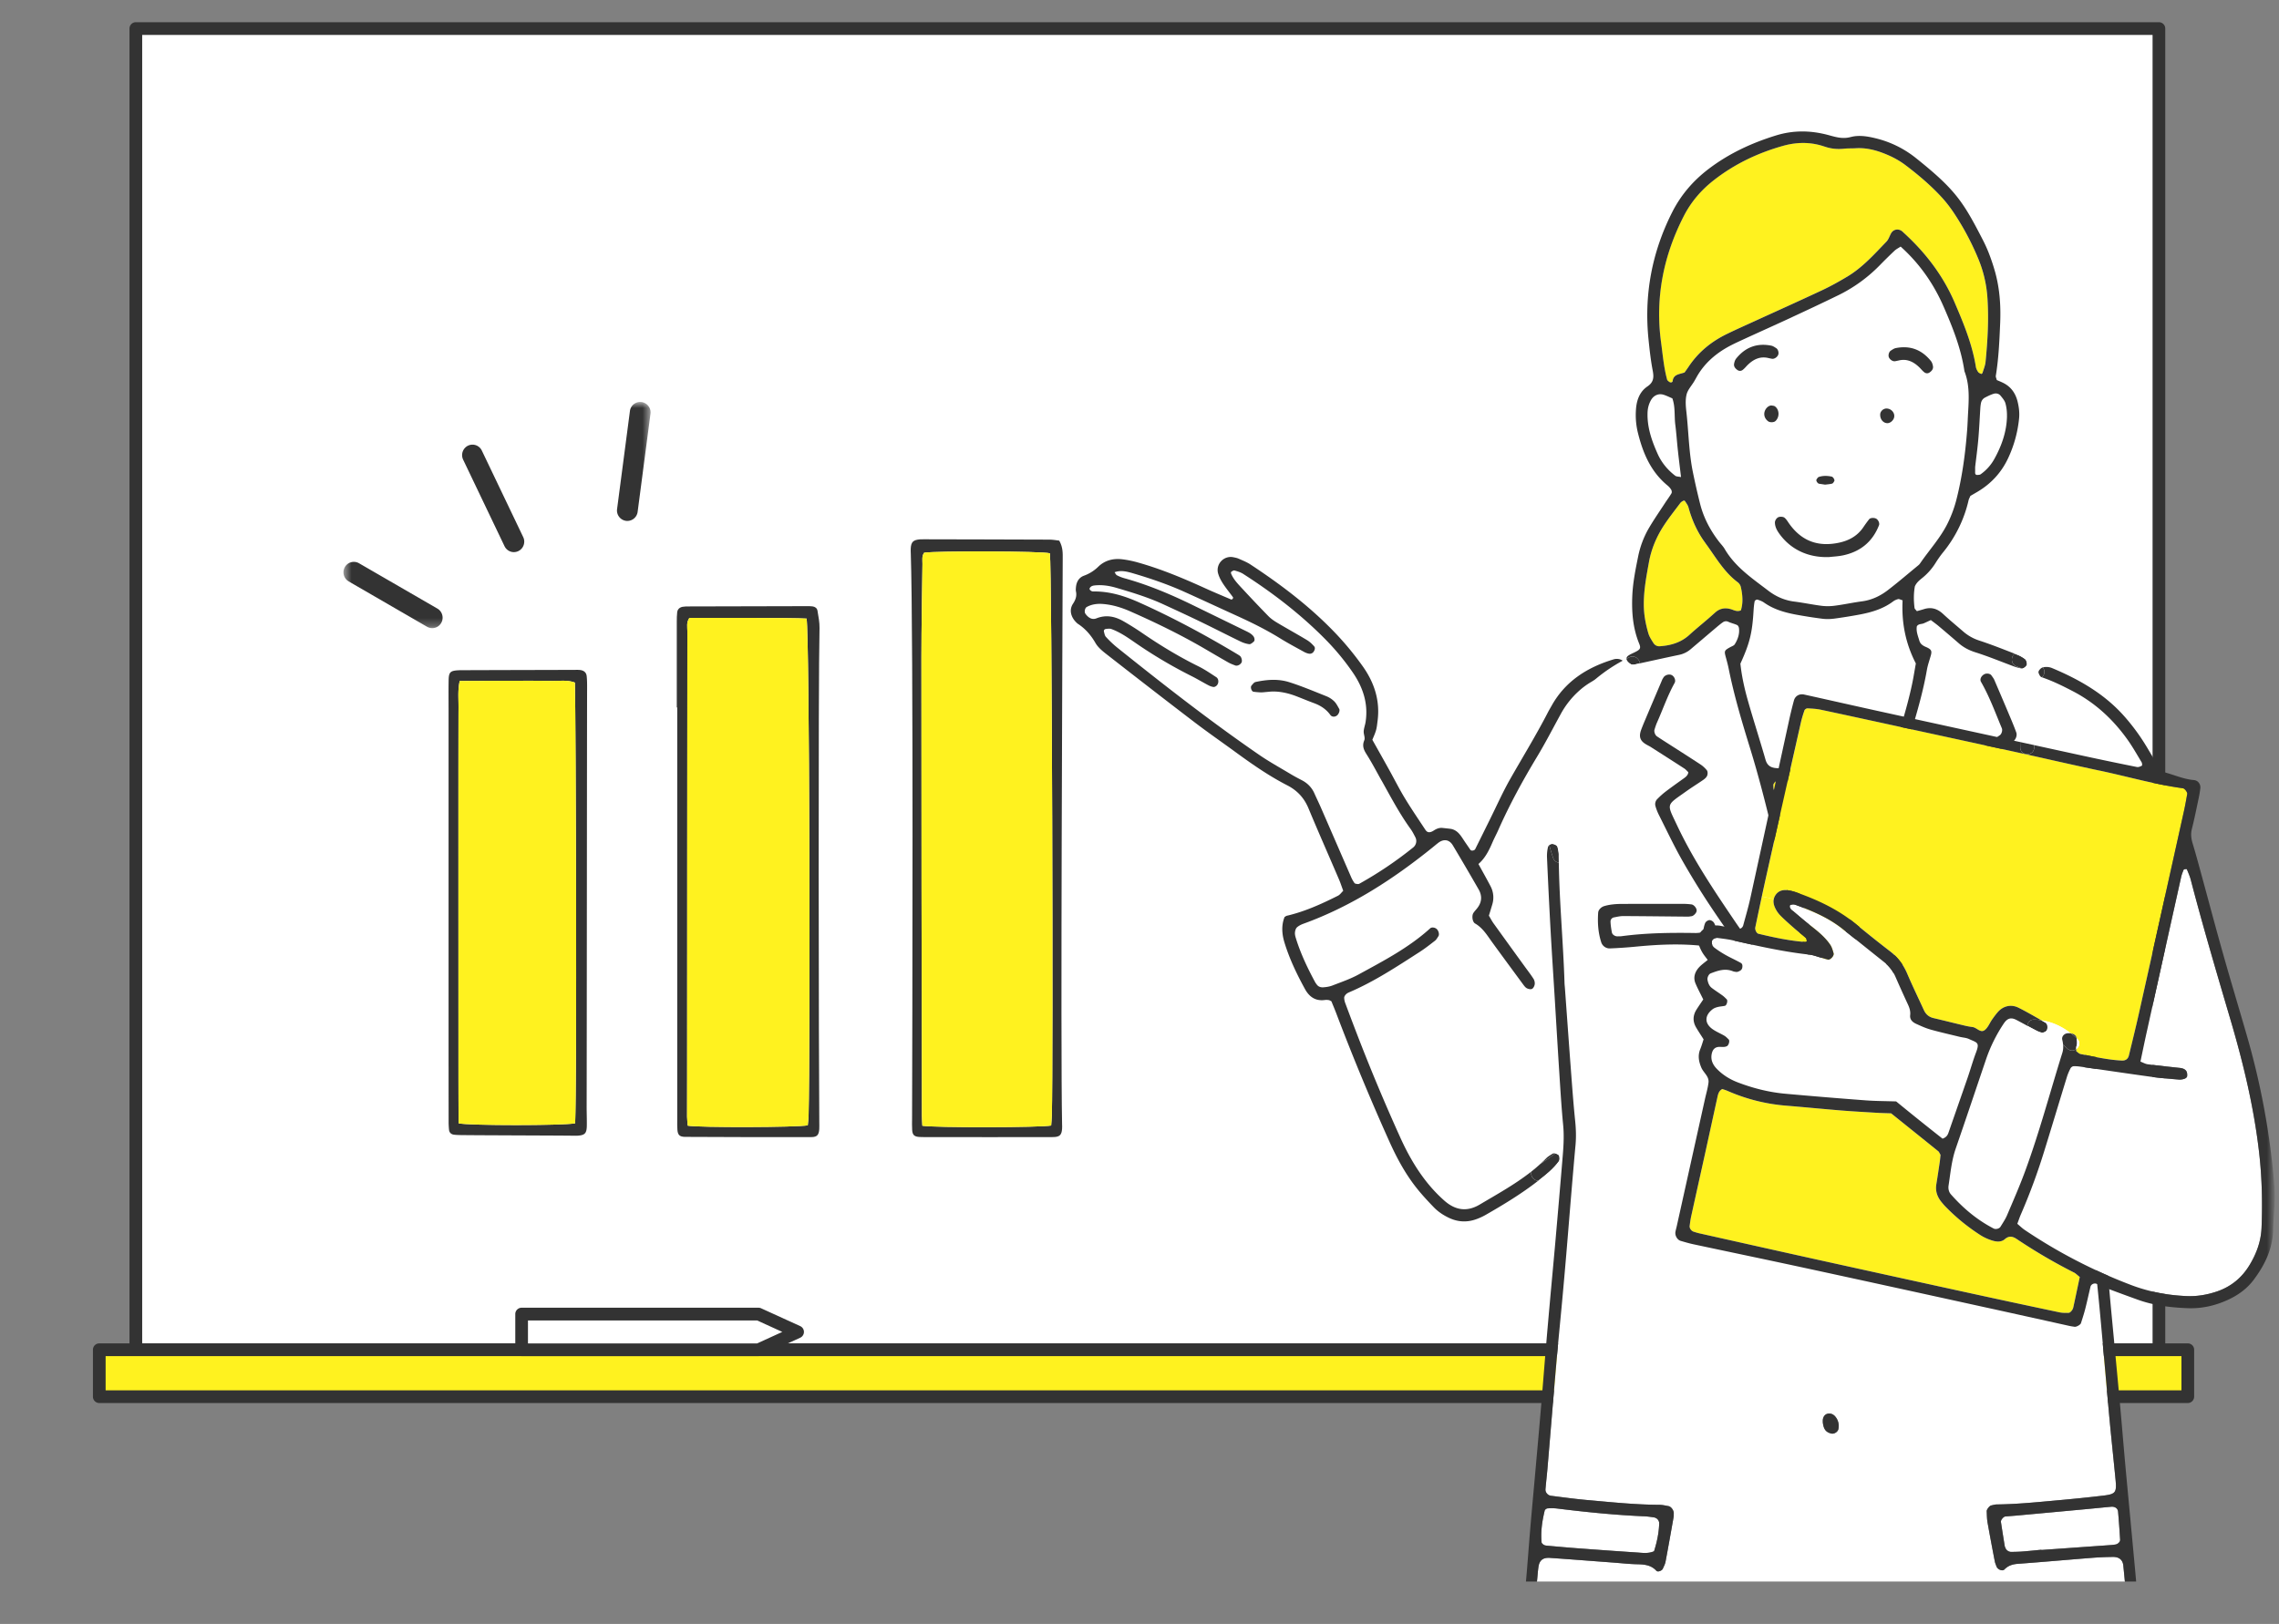 <svg xmlns="http://www.w3.org/2000/svg" width="282" height="201" fill="none"><rect width="100%" height="100%" fill="#808080" stroke="none"/><g clip-path="url(#a)"><mask id="b" width="281" height="201" x="1" y="0" maskUnits="userSpaceOnUse" style="mask-type:luminance"><path fill="#fff" d="M1.168.75h280v200h-280z"/></mask><g mask="url(#b)"><path fill="#fff" d="M267.141 3.537H16.809v163.529H267.14z"/><path fill="#333" d="M16.023 167.066V3.536c0-.434.351-.786.785-.786h250.333c.435 0 .785.352.785.787v163.529c0 .435-.35.786-.785.786H16.809a.796.796 0 0 1-.727-.485.8.8 0 0 1-.059-.301M266.356 4.324H17.594v161.955h248.762z"/><path fill="#FFF21F" d="M270.715 167.066H12.285v5.809h258.43z"/><path fill="#333" d="M11.5 172.872v-5.809c0-.435.35-.787.785-.787h258.43c.434 0 .785.352.785.787v5.809a.8.8 0 0 1-.229.556.8.8 0 0 1-.556.231H12.285a.78.78 0 0 1-.556-.231.79.79 0 0 1-.229-.556m258.43-5.02H13.07v4.236h256.86z"/><path fill="#fff" d="M64.545 167.066h29.31l4.842-2.209-4.842-2.208h-29.31z"/><path fill="#333" d="M63.76 167.066v-4.417c0-.435.35-.787.785-.787h29.31q.17 0 .325.071l4.841 2.208a.789.789 0 0 1 0 1.432l-4.841 2.209a.8.8 0 0 1-.325.07h-29.31a.78.78 0 0 1-.556-.23.8.8 0 0 1-.229-.556m33.042-2.209-3.117-1.421H65.33v2.843h28.355z"/><mask id="c" width="39" height="29" x="42" y="49" maskUnits="userSpaceOnUse" style="mask-type:luminance"><path fill="#fff" d="M80.5 49.75h-38v28h38z"/></mask><g mask="url(#c)"><path fill="#333" d="M53.483 77.75a1.26 1.26 0 0 1-.636-.171l-9.7-5.615a1.305 1.305 0 0 1-.15-2.15 1.28 1.28 0 0 1 1.423-.101l9.702 5.614c.614.356.828 1.149.476 1.77-.237.418-.67.653-1.115.653m10.103-9.411c-.476 0-.935-.27-1.156-.734l-5.12-10.708a1.303 1.303 0 0 1 .597-1.733 1.28 1.28 0 0 1 1.714.604l5.12 10.709a1.303 1.303 0 0 1-.597 1.732 1.3 1.3 0 0 1-.558.13m14.044-3.86q-.084 0-.17-.012a1.295 1.295 0 0 1-1.104-1.456l1.59-12.134a1.285 1.285 0 0 1 1.44-1.115 1.294 1.294 0 0 1 1.103 1.456L78.9 63.352a1.29 1.29 0 0 1-1.27 1.127"/></g><path fill="#333" d="M56.817 82.959c.146-.008.292-.004.437-.004 1.803-.014 12.178-.032 13.979-.043.195-.003.391-.003.583.022.441.063.73.308.779.743.053.481.053.966.053 1.451-.017 3.685-.042 48.017-.057 51.702-.003.824.032 1.649.022 2.474-.011.981-.239 1.211-1.181 1.267-.192.011-.388 0-.583 0-1.754-.025-12.081-.049-13.833-.078-.291-.007-.587-.01-.875-.053-.32-.049-.537-.258-.576-.573a10 10 0 0 1-.053-1.161q-.005-3.35-.004-6.694h-.003v-44.28c0-1.165-.015-2.33.007-3.494.017-1.069.199-1.229 1.305-1.279m-.087 52.639c0 1.154.01 2.311.018 3.437 1.12.29 12.86.294 14.416.004.234-4.666.096-49.898-.029-54.551-.974-.372-1.952-.174-2.898-.213-.914-.039-10.401.004-11.358.01-.27 1.24-.117 2.397-.146 3.544-.024 1.21-.003 43.068-.007 44.279q-.001 1.744.004 3.49"/><path fill="#FFF21F" d="M56.737 87.83c-.025 1.21-.004 43.067-.008 44.278q-.001 1.744.004 3.49c0 1.154.01 2.311.018 3.437 1.12.29 12.86.294 14.416.004.234-4.666.096-49.898-.029-54.551-.974-.372-1.952-.174-2.898-.213-.914-.039-10.401.004-11.358.01-.27 1.24-.117 2.398-.145 3.545"/><path fill="#333" d="M83.794 75.787c.039-.379.298-.605.661-.68.238-.046.484-.042.73-.046 1.848-.014 12.775-.025 14.625-.035.242 0 .487-.004.729.028.316.04.565.22.615.535.11.708.27 1.43.253 2.141-.171 6.835-.096 54.312-.029 61.147 0 .291.014.581-.003.871-.047.726-.274.991-.971.995-2.191.011-13.456 0-15.65-.028-.669-.011-.886-.248-.932-.875-.032-.386-.021-.775-.021-1.161V87.564h-.057c0-3.54-.004-7.076 0-10.616 0-.386.007-.775.05-1.161m1.305 63.542c1.262.244 13.63.219 14.853-.043.032-.35.089-.725.1-1.104.224-9.062.117-59.507-.246-61.616-1.806-.131-12.708-.075-14.501-.089-.395.574-.249 1.122-.253 1.64-.02 4.792-.02 50.231-.028 55.028-.004 1.695-.014 3.391-.007 5.086.004.376.057.751.082 1.098"/><path fill="#FFF21F" d="M85.023 133.145c-.003 1.695-.014 3.391-.007 5.086.004.376.057.751.082 1.098 1.262.244 13.63.219 14.853-.043.032-.35.09-.725.1-1.104.224-9.062.117-59.507-.246-61.616-1.806-.13-12.708-.075-14.5-.089-.396.574-.25 1.122-.253 1.64-.022 4.792-.022 50.231-.029 55.028"/><path fill="#333" d="M113.855 66.757c.146-.01.295-.007.441-.007 1.853.014 13.788.018 15.641.042.381.007.761.082 1.134.124.477.85.427 1.583.427 2.308-.032 9.756-.277 60.149-.078 69.907.007.194.014.389 0 .584-.053.768-.295 1.015-1.102 1.026-1.658.018-13.397.004-15.055.004-.49 0-.978.014-1.465-.015-.661-.031-.889-.244-.928-.87-.032-.485-.014-.97-.011-1.455.029-9.756.174-60.154-.16-69.906-.007-.195-.018-.39-.007-.584.039-.836.299-1.09 1.163-1.158m.274 72.582c1.437.248 14.762.23 15.94-.028.028-.4.074-.825.085-1.253.188-6.665.011-67.933-.242-69.575-.957-.273-13.998-.312-15.559-.07-.313.424-.203.926-.21 1.401-.053 3.83-.124 7.663-.128 11.497-.011 5.384.032 51.413.06 56.798 0 .386.032.772.054 1.232z"/><path fill="#FFF21F" d="M114.015 81.309c-.01 5.384.032 51.413.061 56.799 0 .385.032.771.053 1.231 1.437.248 14.763.23 15.94-.028.028-.4.075-.825.085-1.253.189-6.665.011-67.933-.242-69.575-.956-.273-13.998-.312-15.559-.071-.313.425-.203.927-.21 1.402-.053 3.83-.124 7.663-.128 11.497z"/><path fill="#fff" d="M163.508 78.632c-2.938-2.89-6.203-5.379-9.677-7.603-.318-.205-.707-.318-1.078-.423-.112-.032-.28.093-.405.173-.036.026-.03.157-.006.222.305.736.86 1.294 1.391 1.865a170 170 0 0 0 3.227 3.399c.325.33.724.6 1.124.835 1.213.721 2.448 1.401 3.658 2.129.203.121.393.278.567.445l1.199-1.044z"/><path fill="#fff" d="M168.245 109.361a47.5 47.5 0 0 0 6.612-4.462c.387-.31.499-.839.281-1.262-.181-.346-.355-.7-.582-1.014-1.374-1.905-2.467-3.978-3.605-6.023-.607-1.09-1.187-2.197-1.854-3.252-.359-.569-.559-1.052-.275-1.728.129-.306-.098-.741-.074-1.115.024-.38.173-.755.233-1.139.354-2.286-.325-4.315-1.612-6.174a30.3 30.3 0 0 0-3.279-3.977q-.288-.294-.581-.583l-1.198 1.044q.156.15.3.314c.163.185.092.431-.04.64a.57.57 0 0 1-.597.276 2 2 0 0 1-.647-.242c-.96-.53-1.933-1.044-2.862-1.62-1.734-1.078-3.558-1.982-5.414-2.825-2.14-.972-4.271-1.968-6.413-2.934-2.075-.938-4.225-1.677-6.41-2.32-.76-.222-1.507-.423-2.307-.139.106.146.166.31.285.372.274.145.567.266.868.352 2.964.815 5.774 2.002 8.526 3.345q3.272 1.599 6.549 3.195c.355.175.702.342.954.662.127.163.207.502.055.646-.161.147-.389.352-.568.332a3.5 3.5 0 0 1-1.108-.342c-1.621-.788-3.225-1.612-4.846-2.398a299 299 0 0 0-4.684-2.194c-1.858-.857-3.808-1.45-5.764-2.028-.908-.27-1.838-.417-2.792-.302-.233.032-.449.114-.561.356-.067.145.192.39.445.384 2.008-.028 3.864.546 5.672 1.355 4.158 1.863 8.157 4.014 12.059 6.347q.202.118.395.25c.212.14.341.617.224.842-.144.276-.525.463-.781.363-.289-.113-.588-.218-.854-.371-1.022-.58-2.034-1.18-3.049-1.771-2.918-1.694-5.946-3.165-9.033-4.529-1.084-.48-2.198-.83-3.385-.932-.719-.063-1.409.014-2.052.368-.221.12-.327.604-.168.827.374.529.847.785 1.366.58 1.211-.48 2.313-.24 3.378.376.741.435 1.481.885 2.19 1.37 2.265 1.554 4.602 2.98 7.067 4.196.768.381 1.481.872 2.201 1.341.318.207.332.748.048 1.032-.098.1-.273.193-.399.177a2 2 0 0 1-.653-.225c-.694-.363-1.365-.773-2.065-1.123a58 58 0 0 1-7.067-4.198c-.9-.622-1.807-1.246-2.85-1.626-.2-.073-.455-.034-.681-.006-.187.026-.281.173-.235.344.06.219.095.477.239.63.425.455.868.9 1.355 1.29 5.744 4.6 11.542 9.136 17.611 13.314 1.22.841 2.531 1.565 3.806 2.328.469.284.952.545 1.439.795.728.37 1.261.913 1.591 1.654.255.57.531 1.131.78 1.704 1.247 2.856 2.485 5.718 3.732 8.579.122.282.266.562.447.811.068.093.272.105.419.125.068.012.154-.026.224-.064zm-13.136-23.738c-.24-.028-.428-.562-.252-.767.15-.167.307-.397.499-.44 1.385-.303 2.804-.413 4.161.019 1.553.49 3.064 1.13 4.579 1.733.353.141.706.356.974.62.269.26.447.616.634.952.116.211-.046.642-.275.825-.248.197-.625.207-.822-.071-.521-.722-1.22-1.165-2.044-1.467-.727-.269-1.445-.573-2.172-.851-1.179-.455-2.397-.674-3.464-.54-.435.033-.667.07-.9.065a9 9 0 0 1-.92-.076z"/><path fill="#fff" d="M160.497 114.766c-.153.137-.235.398-.259.614-.028.225.022.466.092.688.595 1.946 1.467 3.775 2.435 5.56.038.068.099.123.141.191.186.292.493.403.805.385.387-.025.792-.085 1.149-.222 1.094-.426 2.224-.807 3.247-1.368 3.088-1.687 6.225-3.319 8.858-5.711.201-.181.634-.111.846.12.215.23.309.654.174.852-.128.193-.24.416-.418.555-.618.481-1.235.966-1.892 1.389-2.832 1.823-5.644 3.686-8.765 5.014-.147.057-.28.146-.387.262-.098.107-.2.264-.198.397 0 .227.058.464.138.68a345 345 0 0 0 1.66 4.375 239 239 0 0 0 5.165 12.291c.94 2.071 2.06 4.035 3.513 5.79a17.6 17.6 0 0 0 1.96 2.016c1.313 1.143 2.752 1.387 4.327.451 2.185-1.296 4.414-2.525 6.4-4.093a.8.8 0 0 1 .377-.477q.371-.225.733-.465.388-.345.758-.726c.214-.216.495-.369.755-.536.072-.046.195-.052.327-.028 4.6-3.509 7.917-8.166 9.827-13.73 1.862-5.408 2.212-11.04 2.778-16.679.386-3.858.751-7.715.92-11.587.192-4.337.308-8.877-.7-13.133-.539-2.274-1.659-4.874-4.419-3.807-.594.231-.992-.216-1.032-.711l-.229.077c-1.491.517-2.906 1.16-4.107 2.22a10.8 10.8 0 0 0-2.337 2.909c-.976 1.779-1.902 3.59-2.952 5.327-1.778 2.946-3.419 5.955-4.812 9.1-.22.497-.485.98-.699 1.481-.433 1.006-.908 1.978-1.748 2.703.525.958 1.024 1.839 1.493 2.737.373.722.451 1.487.221 2.272-.129.448-.269.889-.419 1.384.194.322.368.668.595.98 1.275 1.777 2.559 3.548 3.844 5.321.367.507.752.998 1.086 1.525.119.185.173.455.145.672-.032.206-.163.481-.333.564-.162.086-.461.02-.645-.079-.195-.106-.341-.318-.479-.503-1.253-1.7-2.504-3.399-3.746-5.105-.642-.874-1.181-1.831-2.177-2.405-.343-.199-.423-.96-.214-1.29.124-.193.29-.368.434-.547.618-.747.694-1.558.215-2.391a338 338 0 0 0-3.193-5.454c-.435-.726-1.13-.813-1.798-.301-.248.191-.487.396-.731.591-4.844 3.908-10.013 7.265-15.918 9.408-.292.105-.591.246-.819.447z"/><path fill="#333" d="M165.707 87.738c-.187-.335-.365-.691-.634-.952a3 3 0 0 0-.974-.62c-1.515-.602-3.026-1.242-4.579-1.733-1.359-.43-2.776-.322-4.161-.018-.193.042-.351.272-.499.44-.179.204.012.739.252.766.307.04.614.072.92.076.233.006.465-.032.9-.066 1.066-.133 2.285.086 3.463.541.728.278 1.445.582 2.173.85.822.3 1.521.746 2.044 1.468.197.278.574.266.822.071.229-.18.393-.614.275-.825z"/><path fill="#fff" d="M189.491 145.004c.381-.302.752-.61 1.109-.944q-.363.242-.734.465a.8.8 0 0 0-.377.477z"/><path fill="#333" d="M191.355 143.336q-.37.38-.757.726a31 31 0 0 0 1.84-1.29c-.133-.022-.255-.018-.327.028-.261.167-.541.322-.756.536"/><path fill="#333" d="M192.897 143.734c.112-.153.092-.453.038-.656-.038-.145-.273-.266-.493-.306q-.89.673-1.84 1.29c-.359.332-.727.642-1.108.944-.153.537.298 1.179.878 1.119.918-.713 1.839-1.441 2.527-2.391z"/><path fill="#333" d="M170.951 96.6c1.139 2.047 2.231 4.119 3.606 6.023.227.316.401.668.581 1.014a1.02 1.02 0 0 1-.28 1.262 47.5 47.5 0 0 1-6.612 4.462c-.068.038-.155.074-.225.064-.146-.02-.35-.032-.419-.125a4.2 4.2 0 0 1-.447-.811c-1.246-2.861-2.485-5.723-3.731-8.58-.249-.572-.526-1.13-.78-1.703-.329-.742-.864-1.284-1.591-1.654-.487-.25-.969-.51-1.439-.795-1.275-.765-2.586-1.487-3.807-2.328-6.07-4.178-11.869-8.714-17.611-13.314a13 13 0 0 1-1.355-1.29c-.144-.153-.176-.41-.238-.63-.046-.17.048-.318.234-.344.227-.028.481-.067.682.006 1.04.38 1.95 1.004 2.85 1.626a58 58 0 0 0 7.067 4.198c.699.35 1.371.76 2.064 1.123.201.108.429.197.654.225.126.018.3-.078.398-.177.285-.284.271-.825-.048-1.032-.719-.469-1.433-.96-2.2-1.34-2.466-1.218-4.805-2.64-7.067-4.197a35 35 0 0 0-2.191-1.37c-1.062-.616-2.166-.857-3.377-.376-.519.205-.992-.05-1.367-.58-.158-.223-.052-.708.168-.827.642-.354 1.333-.43 2.053-.368 1.186.102 2.301.451 3.385.933 3.086 1.363 6.117 2.834 9.033 4.528 1.014.592 2.026 1.19 3.048 1.77.267.154.566.26.854.372.259.1.64-.089.782-.363.118-.225-.012-.702-.225-.84a7 7 0 0 0-.394-.25c-3.905-2.335-7.901-4.486-12.06-6.349-1.808-.81-3.664-1.385-5.672-1.355-.252.006-.511-.239-.445-.384.112-.24.331-.324.561-.356.954-.115 1.884.032 2.792.302 1.954.577 3.907 1.171 5.764 2.028 1.566.721 3.131 1.443 4.684 2.195 1.622.785 3.225 1.61 4.847 2.397.346.167.731.298 1.108.342.178.02.407-.185.567-.332.152-.144.072-.483-.054-.646-.253-.322-.599-.49-.954-.662l-6.55-3.195c-2.752-1.343-5.564-2.53-8.526-3.345a4.5 4.5 0 0 1-.868-.352c-.118-.062-.178-.227-.284-.372.799-.284 1.547-.083 2.307.14 2.184.642 4.333 1.381 6.409 2.32 2.143.965 4.273 1.961 6.414 2.933 1.858.845 3.679 1.748 5.413 2.825.932.576 1.904 1.09 2.862 1.62.201.111.425.207.647.242a.57.57 0 0 0 .598-.276c.132-.207.202-.455.04-.64a9 9 0 0 0-.301-.314 3.3 3.3 0 0 0-.567-.445c-1.211-.728-2.445-1.408-3.658-2.13-.401-.236-.799-.506-1.124-.834a170 170 0 0 1-3.227-3.4c-.529-.572-1.086-1.128-1.391-1.864-.026-.065-.032-.197.006-.222.124-.08.293-.205.405-.173.371.105.76.218 1.078.423 3.474 2.226 6.739 4.713 9.677 7.603q.292.288.581.583a30 30 0 0 1 3.279 3.977c1.287 1.86 1.966 3.888 1.611 6.174-.06.384-.208.76-.232 1.14-.022.371.204.806.074 1.114-.285.676-.084 1.16.275 1.728.667 1.055 1.246 2.162 1.853 3.252zm5.448 6.144c-.86-1.304-1.742-2.596-2.551-3.928-.688-1.135-1.285-2.323-1.927-3.482-.679-1.229-1.368-2.447-2.108-3.767.132-.336.333-.748.455-1.183.108-.37.138-.765.19-1.149.335-2.536-.42-4.798-1.878-6.824a37 37 0 0 0-3.114-3.808c-3.179-3.384-6.857-6.18-10.727-8.729-.453-.298-.974-.503-1.473-.725-.212-.094-.451-.137-.679-.183-1.161-.22-2.183.867-1.858 2.016.124.44.35.866.601 1.254.381.582.828 1.123 1.239 1.687.028.038 0 .145-.036.191-.041.052-.141.108-.183.092-1.08-.462-2.166-.913-3.237-1.402-2.713-1.236-5.459-2.385-8.339-3.192a13 13 0 0 0-1.838-.378c-1.147-.15-2.205.098-3.047.92a4.9 4.9 0 0 1-1.771 1.106c-.642.24-.934.8-.986 1.473-.012.153-.026.318.006.467.126.574-.054 1.057-.371 1.534-.533.817-.199 1.72.429 2.322.054.054.112.111.174.153.934.608 1.622 1.407 2.185 2.382.334.582.934 1.05 1.485 1.478 3.579 2.793 7.171 5.58 10.783 8.337 1.681 1.282 3.423 2.487 5.13 3.735 2.027 1.481 4.087 2.91 6.326 4.061 1.248.642 2.094 1.56 2.631 2.849 1.229 2.953 2.526 5.877 3.782 8.817.183.426.327.873.517 1.388-.212.205-.394.483-.653.614-2.03 1.018-4.097 1.958-6.329 2.479-.072.014-.135.071-.275.151-.407 1.006-.339 2.093-.02 3.139.613 2.021 1.525 3.921 2.539 5.772.536.978 1.313 1.529 2.494 1.36.152-.024.312-.002.467.016.068.008.134.059.312.145.169.417.381.914.576 1.421a285 285 0 0 0 6.624 15.992c.901 1.997 1.94 3.919 3.301 5.649.675.857 1.425 1.66 2.182 2.447.545.562 1.205.992 1.926 1.326 1.135.52 2.275.542 3.427.099a7.4 7.4 0 0 0 1.065-.501c2.246-1.288 4.457-2.632 6.499-4.224l.024-.018c-.579.06-1.028-.582-.877-1.119-1.987 1.568-4.215 2.797-6.4 4.093-1.577.936-3.014.692-4.327-.451a18 18 0 0 1-1.96-2.016c-1.453-1.753-2.574-3.719-3.514-5.79a241 241 0 0 1-5.165-12.291 345 345 0 0 1-1.659-4.375 2 2 0 0 1-.138-.68c-.002-.133.1-.29.198-.397.1-.113.245-.201.387-.263 3.121-1.327 5.932-3.192 8.764-5.013.656-.423 1.275-.91 1.892-1.389.179-.139.289-.362.419-.555.135-.199.04-.622-.174-.852-.213-.231-.645-.301-.846-.12-2.633 2.392-5.77 4.024-8.859 5.711-1.022.561-2.152.942-3.246 1.368-.359.137-.762.196-1.149.222-.312.018-.619-.093-.806-.385-.042-.068-.104-.124-.14-.191-.968-1.785-1.84-3.614-2.435-5.56-.068-.223-.12-.463-.092-.688.022-.216.106-.477.258-.614.231-.199.527-.342.82-.447 5.905-2.143 11.073-5.5 15.918-9.408.244-.197.481-.402.731-.591.668-.512 1.361-.423 1.798.301a345 345 0 0 1 3.193 5.454c.479.833.401 1.644-.215 2.391-.146.179-.312.352-.435.547-.208.33-.128 1.091.215 1.29.994.574 1.533 1.529 2.176 2.405 1.243 1.706 2.494 3.405 3.746 5.105.139.185.283.397.479.503.185.099.481.165.646.079.168-.085.3-.358.332-.564a1.08 1.08 0 0 0-.144-.672c-.335-.527-.719-1.018-1.086-1.525a1437 1437 0 0 1-3.844-5.321c-.227-.312-.401-.66-.596-.98.149-.495.289-.938.419-1.384a2.97 2.97 0 0 0-.22-2.272c-.469-.898-.968-1.779-1.493-2.737.84-.725 1.315-1.697 1.747-2.703.215-.501.479-.984.7-1.481 1.393-3.145 3.034-6.154 4.812-9.1 1.048-1.737 1.974-3.548 2.952-5.327a10.7 10.7 0 0 1 2.337-2.908c1.201-1.06 2.618-1.704 4.107-2.22l.228-.078c-.026-.37.145-.766.576-.933.22-.085.439-.157.645-.212a.3.3 0 0 0-.04-.046c-.174-.145-.381-.284-.595-.338a1.4 1.4 0 0 0-.698.002c-3.271.98-5.999 2.686-7.706 5.737-.152.272-.315.54-.459.82-1.465 2.845-3.145 5.573-4.724 8.355-.882 1.56-1.613 3.205-2.411 4.813-.621 1.256-1.239 2.512-1.866 3.769-.098.196-.483.256-.593.103-.221-.316-.439-.64-.66-.958-.22-.324-.419-.662-.667-.96-.305-.37-.692-.636-1.187-.696a73 73 0 0 0-.938-.103c-.408-.042-.747.097-1.094.324-.461.302-.792.262-1-.058z"/><path fill="#333" d="M200.914 82.76c.213-.075.285-.564.122-.78q-.327.09-.645.213c-.433.166-.601.562-.575.928.367-.121.733-.237 1.098-.364z"/><path fill="#fff" d="M200.912 82.76c-.365.126-.731.242-1.098.363.04.497.439.944 1.032.713 2.76-1.069 3.88 1.533 4.419 3.807 1.009 4.256.892 8.794.7 13.133-.168 3.872-.533 7.729-.92 11.587-.565 5.639-.914 11.271-2.778 16.679-1.912 5.564-5.227 10.222-9.827 13.73.221.04.455.163.493.306.054.205.075.503-.038.656-.687.95-1.611 1.678-2.527 2.391a.8.8 0 0 0 .367-.125c7.64-4.671 12.39-11.935 14.33-20.559 1.082-4.813 1.367-9.711 1.854-14.603.419-4.19.774-8.394.846-12.604.066-3.858.479-18.25-6.731-16.254.161.217.091.704-.122.78"/><path fill="#FFF21F" d="M214.207 75.414c.366.111.713.336 1.204.143.303-.938.219-1.928-.004-2.91a1.07 1.07 0 0 0-.381-.576c-1.737-1.294-2.757-3.17-4.006-4.852-.98-1.316-1.654-2.817-2.091-4.411-.078-.287-.286-.541-.446-.8-.025-.033-.141-.051-.187-.025-.132.077-.28.157-.371.272-.701.938-1.433 1.853-2.068 2.83-.9 1.384-1.531 2.89-1.826 4.523-.319 1.759-.651 3.516-.631 5.321.014 1.179.228 2.322.555 3.443.126.437.393.845.641 1.234.173.27.459.412.802.388 1.361-.097 2.608-.463 3.644-1.41.751-.681 1.541-1.323 2.313-1.987.294-.257.583-.515.875-.775.578-.523 1.241-.623 1.973-.404zm-7.238-28.26c.108-.847.837-.819 1.475-1.056.14-.198.324-.449.495-.705 1.198-1.803 2.818-3.125 4.76-4.065 1.126-.549 2.275-1.058 3.413-1.579 2.78-1.27 5.568-2.52 8.334-3.82 1.062-.497 2.092-1.075 3.098-1.674 1.912-1.137 3.371-2.789 4.89-4.363.259-.27.373-.676.562-1.016.286-.516.928-.62 1.393-.23.06.048.112.107.168.16 2.694 2.454 4.866 5.288 6.305 8.64 1.107 2.582 2.185 5.174 2.628 7.973.034.218.152.437.28.626.081.113.247.177.385.236.028.014.141-.081.161-.145.134-.443.324-.88.368-1.334.261-2.637.413-5.28.235-7.933a15.2 15.2 0 0 0-1.189-4.977 33 33 0 0 0-2.978-5.56 16 16 0 0 0-1.433-1.85c-1.375-1.507-2.926-2.821-4.554-4.052-.817-.62-1.721-1.085-2.677-1.455-1.105-.431-2.241-.7-3.446-.628-.467.028-.94.002-1.406.052-.854.087-1.646.028-2.494-.267-1.655-.576-3.391-.57-5.099-.093-3.13.879-6.01 2.246-8.578 4.25-1.571 1.224-2.824 2.69-3.729 4.456-2.522 4.926-3.554 10.11-2.808 15.616.208 1.543.334 3.1.745 4.608.034.125.189.233.309.312.148.094.361.042.381-.131zm19.748 72.742c.665-1.824 1.333-3.647 1.96-5.486.952-2.797 1.657-5.663 2.359-8.531.665-2.716 1.307-5.435 1.958-8.156.034-.151.046-.306.068-.461.042-.29-.238-.64-.533-.628-1.014.033-2.032.099-3.048.117-2.975.042-5.951.083-8.925-.074-.233-.012-.471.002-.702.008-.162.004-.429.326-.419.495.012.153-.006.312.033.461 1.006 4.071 2.004 8.144 3.04 12.205a60 60 0 0 0 2.453 7.528c.319.793.559 1.618.86 2.415.098.259.154.577.531.68.12-.185.291-.364.367-.574z"/><path fill="#fff" d="M245.089 58.703a5.7 5.7 0 0 0 1.692-1.892c.914-1.646 1.525-3.39 1.565-5.284a5.7 5.7 0 0 0-.186-1.6c-.098-.348-.373-.662-.614-.956-.208-.257-.547-.322-.851-.227-.369.114-.722.29-1.067.47-.288.15-.453.413-.507.73q-.044.23-.062.462c-.086 1.31-.14 2.624-.254 3.934-.109 1.23-.279 2.455-.395 3.478 0 .362.002.515-.002.668-.004.197.08.31.26.302.143-.006.319-.006.425-.083zm-41.224-7.641c-.064 1.827.521 3.492 1.255 5.129.489 1.085 1.228 1.965 2.162 2.689.155.12.417.101.726.17-.134-1.142-.273-2.206-.387-3.271-.118-1.077-.186-2.157-.325-3.23-.134-1.064.02-2.163-.36-3.24-.359-.151-.706-.326-1.069-.444-.633-.204-1.24.072-1.573.65a3.3 3.3 0 0 0-.429 1.547m44.274 136.639c-.234.024-.581.438-.547.674q.228 1.492.471 2.986c.012.077.052.145.078.218a.795.795 0 0 0 .712.507c.469-.008.94-.016 1.407-.051.779-.06 1.559-.143 2.338-.217l.002.028 8.667-.614c.154-.012.312-.036.467-.058.314-.04.625-.318.607-.6-.072-1.159-.152-2.32-.254-3.477-.039-.409-.405-.642-.852-.602-1.014.093-2.027.197-3.041.292-2.884.266-5.766.535-8.65.799-.467.042-.934.074-1.405.113zm-56.999-.733c-.312 1.29-.511 2.596-.387 3.928.008.119.173.258.299.33.132.071.301.081.455.097 1.253.111 2.503.227 3.754.318 2.427.181 4.854.358 7.283.515.694.046 1.405.165 2.125-.153.353-1.117.599-2.248.635-3.419.014-.394-.264-.722-.697-.779-.389-.054-.78-.112-1.169-.127-3.611-.153-7.199-.521-10.785-.965a6.2 6.2 0 0 0-1.168-.013c-.126.008-.319.157-.345.27zm20.391-73.085c.166-.003.395.126.513.273l.657-.443q-.67-.975-1.319-1.962l-1.499.711c.048.112.068.227.048.324-.056.265-.388.595-.631.62-.154.02-.307.054-.461.052-2.66-.022-5.319-.058-7.983-.071-.385 0-.771.091-1.148.165a.516.516 0 0 0-.427.489c.008.461.086.92.168 1.373.052.282.411.501.714.483.158-.012.314.004.471-.016 3.038-.409 6.091-.447 9.145-.397.307.006.615-.054.92-.082.1-.423.146-.815.299-1.163.074-.171.346-.35.533-.352z"/><path fill="#fff" d="M190.218 195.374c.042-.463.076-.932.141-1.395.114-.853.551-1.215 1.447-1.151 2.587.179 5.173.382 7.758.574 1.02.078 2.038.193 3.058.213.886.018 1.7.107 2.339.813.167.185.684-.008.794-.264.124-.285.281-.567.335-.865.346-1.839.671-3.681.998-5.524.028-.151.014-.31.02-.467.012-.352-.309-.821-.645-.887-.385-.073-.774-.163-1.161-.165-2.992-.014-5.961-.33-8.937-.594-1.485-.131-2.966-.338-4.445-.523-.401-.047-.72-.421-.688-.811.073-.853.175-1.705.247-2.558.375-4.429.737-8.858 1.12-13.282.221-2.561.481-5.123.718-7.683q.256-2.796.493-5.588c.218-2.564.421-5.128.635-7.692.165-1.942.327-3.882.507-5.825.092-1.011.052-2.015-.052-3.027-.214-2.095-.367-4.192-.525-6.291-.253-3.344-.489-6.685-.734-10.029-.016-.232-.048-.467-.054-.699-.152-4.964-.631-9.915-.705-14.881.565.074 1.192-.352.958-1.035-1.467-4.304-1.826-9.057-.225-13.382 1.582-4.282 4.752-7.538 8.857-9.527.341-.165.463-.444.435-.722 1.621-.35 3.245-.714 4.87-1.052a3.2 3.2 0 0 0 1.451-.725c1.019-.86 2.029-1.725 3.047-2.586.298-.25.593-.509.918-.728a.64.64 0 0 1 .661-.053c.353.163.742.244 1.092.405.115.054.209.245.227.382.092.727-.146 1.39-.519 1.996-.106.17-.369.252-.567.361-.74.412-.756.457-.533 1.27.122.45.246.901.338 1.356.66 3.29 1.614 6.502 2.602 9.704 1.312 4.242 2.367 8.554 3.375 12.877 1.028 4.403 2.206 8.764 3.832 12.994.447 1.165.796 2.366 1.212 3.539.227.642.494.795 1.253.805.235.002.481.025.7-.04.208-.062.439-.191.565-.358.182-.246.306-.545.407-.835.659-1.916 1.308-3.834 1.96-5.752 1.154-3.399 2.014-6.88 2.834-10.371.535-2.274 1.034-4.56 1.627-6.818a286 286 0 0 1 2.221-7.865c.753-2.54 1.493-5.083 1.946-7.697.106-.61.327-1.203.491-1.805.146-.54.072-.741-.625-1.037-.395-.167-.682-.378-.798-.772-.172-.586-.421-1.165-.309-1.79.213-.317.574-.24.852-.359.281-.123.559-.256.878-.403.335.258.651.481.948.73q1.259 1.056 2.499 2.134c.6.521 1.259.867 2.035 1.115 1.641.517 3.238 1.183 4.854 1.78.292.105.595.172.9.236.012.002.02.006.034.006 4.525 1.819 8.977 4.926 10.799 9.58 1.617 4.124 1.12 8.405-.469 12.373-.135-.133-.319-.242-.467-.262-.255-.034-.602.266-.646.556-.026.151-.072.304-.078.457l-.094 2.101-.006.102c-.245 5.494-.475 10.99-.76 16.484-.172 3.346-.461 6.685-.693 10.031-.062.932-.094 1.868-.158 2.803-.047.699-.049 1.409-.201 2.089-.146.648-.152 1.218.209 1.787.306.477.324 1.037.372 1.578.367 4.117.726 8.231 1.101 12.344.22 2.405.479 4.81.705 7.214.227 2.405.435 4.812.652 7.219.208 2.328.406 4.66.627 6.987s.473 4.65.697 6.979c.149 1.569.008 1.765-1.547 1.95-1.872.221-3.748.41-5.626.577-2.505.226-5.006.483-7.526.511-.232.004-.461.079-.693.125-.201.042-.561.491-.551.708.022.465.02.938.1 1.393.284 1.612.591 3.22.9 4.826.046.225.14.444.224.66.139.348.726.583.962.338.469-.483 1.012-.65 1.674-.7 3.058-.224 6.111-.5 9.165-.739a39 39 0 0 1 2.592-.113c.771-.008 1.212.365 1.286 1.075q.101.98.193 1.966H190.18l.036-.376zm41.149-73.164c.106.094.269.128.439.205.188-.079.441-.125.611-.266 1.788-1.521 3.552-3.079 4.945-4.98 3.557-4.858 6.764-9.929 9.372-15.357.304-.63.593-1.27.853-1.922.195-.485.052-.93-.346-1.257a69 69 0 0 0-2.025-1.598c-.499-.381-1.008-.74-1.511-1.111-.18-.137-.18-.47.008-.594q2.141-1.44 4.291-2.869c.325-.216.676-.395 1.002-.606.413-.264.632-.799.479-1.214a42 42 0 0 0-.691-1.738 580 580 0 0 0-2.012-4.729c-.089-.21-.239-.395-.369-.582-.152-.217-.579-.284-.858-.147-.401.203-.611.636-.427.952 1.052 1.833 1.768 3.808 2.578 5.747.106.258-.026.7-.239.85q-.48.337-.972.654c-1.379.895-2.76 1.785-4.135 2.684-.326.217-.641.45-.948.69-.354.282-.338.97.032 1.238.445.318.912.608 1.359.924.894.628 1.792 1.257 2.674 1.907.413.304.529.77.293 1.248-1.047 2.089-2.025 4.222-3.197 6.24-1.411 2.425-2.989 4.754-4.508 7.114a30 30 0 0 1-5.511 6.353c-.467.405-.888.868-1.319 1.318-.173.184-.102.636.132.844zm-2.966 31.725c.06-.435-.169-.733-.507-.946-.321-.201-.652-.409-1.002-.537-.578-.21-1.281.312-1.313.927-.034.713.505 1.379 1.198 1.453.227.022.461.006.688-.026.505-.074.874-.424.938-.871zm-2.852 22.1c.094.873.385 1.239 1.054 1.4.355.085.808-.207.878-.555a1.792 1.792 0 0 0-.355-1.509c-.254-.332-.633-.481-1.008-.381-.353.093-.579.451-.567.89v.157zm-.311-47.5c.152.69.605 1.064 1.293 1.06.591 0 1.032-.447 1-1.012-.04-.767-.607-1.344-1.301-1.326-.619.018-1.124.668-.992 1.276zm-14.316-11.425c.226.028.467-.006.691-.058.319-.073.586-.264.674-.582.208-.768.186-1.541-.201-2.252l-.042-.062.658-.443q1.08 1.585 2.206 3.138c1.526 2.101 3.434 3.829 5.46 5.435.148.119.447.127.653.081.381-.079.573-.654.349-.946-.14-.185-.275-.379-.441-.54q-.589-.57-1.214-1.1c-1.941-1.614-3.528-3.528-4.939-5.601-2.627-3.872-5.243-7.753-7.243-11.996-1.327-2.815-1.405-2.433 1.108-4.232.7-.501 1.435-.95 2.141-1.442.186-.13.382-.31.461-.508.074-.193.082-.51-.032-.654a3.6 3.6 0 0 0-.86-.774c-1.505-.986-3.025-1.95-4.54-2.922-.26-.17-.525-.338-.785-.514-.225-.154-.379-.58-.301-.825.094-.297.184-.597.309-.879.731-1.632 1.306-3.334 2.18-4.904.18-.322-.024-.81-.373-.98-.33-.159-.845.008-1.02.33-.036.068-.086.131-.12.199-.034.072-.06.145-.092.217q-1.052 2.468-2.097 4.943-.23.538-.435 1.084c-.308.838-.144 1.353.576 1.79.2.124.416.22.613.344 1.385.885 2.768 1.766 4.147 2.66.192.125.34.312.501.463-.046.356-.273.549-.525.732-.764.548-1.528 1.089-2.277 1.657-.369.285-.72.6-1.046.935a.9.9 0 0 0-.221.87c.102.37.249.736.421 1.084.948 1.876 1.842 3.78 2.878 5.611a96 96 0 0 0 3.233 5.286l-1.499.711c-.112-.252-.361-.495-.602-.521a9 9 0 0 0-.938-.065q-3.758-.001-7.517.006c-.786.002-1.566.046-2.325.272-.381.113-.722.457-.748.805-.086 1.249-.008 2.481.381 3.682.14.435.575.773 1.072.751a59 59 0 0 0 3.047-.205c2.89-.282 5.774-.431 8.67-.077z"/><path fill="#fff" d="M218.295 74.595c-.247-.173-.547-.286-.84-.375-.088-.028-.315.11-.333.202a8 8 0 0 0-.134 1.15c-.162 2.776-.469 4.032-1.631 6.575.154 1.495.487 3.013.907 4.506.7 2.47 1.494 4.912 2.201 7.379.207.727.656.998 1.347 1.045 1.018.072 2.032.205 3.048.219 2.195.032 4.394.034 6.586-.014 1.175-.026 2.345-.18 3.518-.28.539-.046.838-.378.98-.86.924-3.134 1.972-6.233 2.651-9.433.179-.835.307-1.68.471-2.586-1.332-2.592-1.773-5.176-1.639-7.814-.273-.081-.429-.18-.549-.153a1.8 1.8 0 0 0-.634.296c-1.224.919-2.645 1.336-4.118 1.614a64 64 0 0 1-3.251.521c-.461.06-.944.062-1.405.002a58 58 0 0 1-3.251-.509c-1.393-.264-2.746-.646-3.926-1.48z"/><path fill="#fff" d="M208.696 48.822c-.164.66-.108 1.4-.032 2.089.293 2.552.305 5.138.84 7.663.272 1.296.559 2.59.888 3.872.435 1.68 1.24 3.192 2.299 4.57.234.31.521.59.717.926 1.299 2.232 3.401 3.636 5.385 5.156.94.722 2.007 1.203 3.217 1.356 1.167.147 2.321.396 3.488.537.539.065 1.1.037 1.639-.038 1.088-.145 2.165-.382 3.253-.525 1.208-.159 2.265-.662 3.205-1.383 1.24-.952 2.431-1.972 3.639-2.968.125-.1.253-.199.339-.326 1.144-1.674 2.541-3.175 3.441-5.013.447-.913.8-1.857 1.055-2.843.739-2.882 1.126-5.812 1.35-8.77.046-.622.067-1.244.101-1.868.102-1.793.228-3.588-.441-5.313-.413-2.805-1.451-5.415-2.578-7.991-1.228-2.821-2.952-5.31-5.317-7.437-.269.18-.547.316-.766.521a62 62 0 0 0-1.84 1.813 18.6 18.6 0 0 1-5.12 3.695c-1.9.93-3.818 1.827-5.738 2.718-2.065.958-4.139 1.884-6.206 2.836-.639.296-1.284.594-1.892.946-1.517.879-2.779 2.028-3.653 3.562-.118.205-.227.41-.347.613-.321.53-.786 1.025-.926 1.6z"/><path fill="#333" d="M191.702 104.601c.145.536.303 1.069.485 1.594a.84.84 0 0 0 .7.58 56 56 0 0 1-.008-1.006c0-.304-.08-.608-.145-.91-.048-.24-.489-.443-.765-.392a.5.5 0 0 0-.267.134m9.609-22.838c.118.183.304.338.491.447.122.072.314.072.461.04l.651-.141c-.046-.537-.647-1.07-1.301-.753q-.18.089-.36.183a.37.37 0 0 0 .06.226z"/><path fill="#fff" d="M202.261 82.25c-.147.032-.339.032-.461-.04a1.46 1.46 0 0 1-.491-.447.37.37 0 0 1-.06-.227c-4.171 2.121-7.526 5.608-9.158 10.01-1.561 4.223-1.551 8.759-.389 13.054a.5.5 0 0 1 .267-.133c.275-.051.718.151.766.392.064.302.144.606.144.91q0 .504.008 1.006c.565.074 1.192-.352.958-1.036-1.467-4.303-1.826-9.056-.224-13.381 1.581-4.282 4.752-7.538 8.856-9.528.341-.165.463-.443.435-.721q-.326.074-.651.141"/><path fill="#333" d="m212.089 114.22-.043-.062c-.116-.147-.346-.276-.513-.272-.186.002-.459.18-.533.351-.152.348-.198.74-.298 1.163-.303.028-.614.088-.92.082-3.055-.048-6.107-.012-9.146.397-.154.02-.312.006-.471.016-.304.018-.661-.201-.713-.483-.082-.451-.16-.912-.169-1.373a.516.516 0 0 1 .427-.489c.379-.074.766-.165 1.149-.165 2.663.014 5.323.047 7.983.071.154.002.306-.032.461-.051.24-.026.573-.356.631-.621a.56.56 0 0 0-.048-.324c-.112-.252-.361-.495-.601-.52a9 9 0 0 0-.938-.066q-3.76-.001-7.518.006c-.786.002-1.566.046-2.325.272-.381.114-.722.457-.748.805-.086 1.249-.008 2.481.381 3.682.14.435.575.773 1.072.751a57 57 0 0 0 3.047-.205c2.89-.282 5.774-.431 8.67-.077.227.028.467-.006.692-.058.318-.073.585-.264.673-.582.208-.768.186-1.541-.2-2.252zm8.839 6.662a24 24 0 0 0-1.214-1.099c-1.94-1.614-3.528-3.528-4.939-5.601-2.627-3.873-5.243-7.753-7.243-11.997-1.327-2.814-1.405-2.433 1.108-4.232.7-.5 1.435-.95 2.141-1.44.186-.132.383-.31.461-.51.074-.192.082-.508-.032-.654a3.5 3.5 0 0 0-.86-.773c-1.505-.986-3.024-1.95-4.54-2.922-.26-.17-.525-.338-.785-.515-.225-.153-.379-.58-.301-.825.094-.296.185-.596.309-.878.731-1.632 1.307-3.334 2.18-4.904.181-.322-.024-.811-.372-.98-.331-.159-.846.008-1.021.33-.036.068-.086.131-.12.199-.034.071-.06.145-.092.216-.699 1.646-1.401 3.294-2.096 4.944q-.23.538-.435 1.083c-.309.84-.145 1.354.575 1.791.2.124.417.219.613.344 1.385.885 2.768 1.765 4.147 2.66.192.125.341.312.501.463-.046.356-.273.549-.525.732-.764.548-1.527 1.089-2.277 1.657-.369.285-.719.6-1.046.935a.9.9 0 0 0-.221.87c.103.37.249.736.421 1.084.948 1.876 1.842 3.78 2.878 5.611a97 97 0 0 0 3.233 5.286q.648.983 1.319 1.961 1.08 1.585 2.207 3.139c1.525 2.101 3.433 3.829 5.459 5.435.148.119.447.127.654.081.38-.079.573-.654.348-.946-.14-.185-.274-.38-.441-.541zm5.305 6.375c-.62.018-1.125.668-.992 1.276.152.69.605 1.064 1.292 1.06.592 0 1.033-.447 1.001-1.012-.041-.767-.608-1.344-1.301-1.326zm-.654 26.122c-.035.713.505 1.379 1.198 1.453.227.022.461.006.688-.026.505-.074.873-.424.938-.871.06-.435-.169-.733-.508-.946-.32-.201-.651-.409-1.002-.537-.577-.21-1.28.312-1.312.927zm1.902 23.501a1.792 1.792 0 0 0-.355-1.509c-.255-.332-.633-.481-1.008-.381-.353.093-.579.451-.567.89v.157c.094.873.384 1.239 1.054 1.4.355.085.808-.207.878-.555zm19.252-75.07c.304-.63.593-1.27.854-1.922.194-.485.052-.93-.347-1.257a71 71 0 0 0-2.024-1.598c-.499-.381-1.009-.74-1.512-1.11-.18-.138-.18-.47.008-.595a748 748 0 0 1 4.291-2.869c.325-.216.676-.395 1.003-.606.412-.264.631-.799.479-1.214a40 40 0 0 0-.692-1.738 543 543 0 0 0-2.012-4.729c-.088-.21-.239-.395-.369-.582-.152-.217-.579-.284-.858-.147-.401.203-.611.636-.427.952 1.053 1.833 1.768 3.809 2.578 5.747.106.258-.026.7-.239.85q-.478.337-.972.654c-1.379.895-2.76 1.785-4.134 2.684-.327.217-.642.45-.948.69-.355.282-.339.97.032 1.238.445.318.912.608 1.359.924.893.629 1.791 1.257 2.673 1.907.413.304.529.77.293 1.248-1.046 2.089-2.024 4.222-3.197 6.24-1.411 2.425-2.988 4.754-4.507 7.114a30 30 0 0 1-5.512 6.353c-.467.405-.888.868-1.319 1.318-.172.184-.102.636.132.844.107.094.269.128.439.205.189-.079.441-.125.612-.266 1.787-1.521 3.551-3.079 4.944-4.98 3.558-4.858 6.764-9.929 9.372-15.357z"/><path fill="#333" d="M248.342 51.525c-.041 1.896-.652 3.638-1.566 5.284a5.7 5.7 0 0 1-1.691 1.892c-.107.078-.281.078-.425.084-.181.007-.265-.106-.261-.303.006-.153.002-.308.002-.668.118-1.023.287-2.248.395-3.478.114-1.31.168-2.624.255-3.934q.02-.232.062-.461c.054-.318.218-.58.507-.732.345-.178.697-.356 1.066-.469.305-.093.641-.028.852.227.24.292.515.608.613.956.14.515.199 1.065.187 1.6zm-41.406-2.216c.381 1.077.227 2.176.361 3.24.138 1.071.206 2.153.325 3.23.114 1.065.252 2.129.386 3.272-.308-.068-.571-.052-.725-.171-.934-.722-1.674-1.604-2.163-2.69-.733-1.633-1.318-3.3-1.254-5.128.02-.555.154-1.063.429-1.546.332-.581.94-.855 1.573-.65.365.117.711.292 1.068.443m4.083 17.908c1.248 1.683 2.271 3.558 4.006 4.852.179.133.333.364.381.576.22.984.307 1.972.004 2.91-.491.193-.836-.032-1.205-.143-.731-.219-1.394-.12-1.972.404-.292.26-.581.52-.876.775-.771.662-1.561 1.304-2.312 1.988-1.035.946-2.281 1.314-3.644 1.409a.84.84 0 0 1-.802-.388c-.248-.39-.517-.795-.641-1.234-.327-1.12-.543-2.262-.555-3.443-.02-1.805.312-3.562.631-5.321.295-1.632.926-3.139 1.826-4.522.635-.978 1.367-1.893 2.068-2.83.088-.118.239-.198.371-.273.046-.026.162-.008.186.026.161.258.369.51.447.799.435 1.594 1.111 3.095 2.091 4.41zm15.853 9.366a62 62 0 0 0 3.251-.52c1.473-.28 2.894-.697 4.119-1.615.182-.139.409-.238.633-.296.12-.028.279.072.549.153-.134 2.638.307 5.222 1.64 7.814-.165.906-.293 1.751-.471 2.586-.68 3.2-1.728 6.3-2.652 9.432-.142.483-.441.815-.98.86-1.172.1-2.341.257-3.517.281-2.193.048-4.392.046-6.586.014-1.018-.014-2.033-.147-3.049-.219-.691-.047-1.14-.318-1.347-1.045-.707-2.467-1.501-4.91-2.2-7.379-.421-1.493-.754-3.01-.908-4.506 1.16-2.54 1.467-3.799 1.631-6.576.024-.383.058-.771.135-1.149.018-.091.242-.23.332-.203.293.088.594.203.84.376 1.181.835 2.533 1.217 3.926 1.481q1.617.3 3.251.509c.461.06.942.058 1.405-.002zm-5.153-37.316c1.92-.891 3.838-1.79 5.738-2.718a18.6 18.6 0 0 0 5.121-3.695 62 62 0 0 1 1.84-1.813c.219-.205.495-.342.766-.52 2.365 2.126 4.086 4.615 5.317 7.436 1.126 2.576 2.165 5.184 2.577 7.99.672 1.726.546 3.519.441 5.314-.034.622-.054 1.244-.1 1.868-.224 2.956-.609 5.886-1.351 8.77a15 15 0 0 1-1.054 2.843c-.9 1.838-2.299 3.34-3.441 5.013-.086.127-.215.227-.339.326-1.208.994-2.399 2.016-3.64 2.968-.94.721-1.994 1.224-3.204 1.383-1.089.145-2.165.38-3.253.525a6.6 6.6 0 0 1-1.64.038c-1.166-.141-2.321-.39-3.487-.537-1.211-.153-2.277-.634-3.217-1.356-1.984-1.52-4.086-2.924-5.385-5.156-.195-.336-.481-.616-.718-.926-1.058-1.38-1.862-2.89-2.299-4.57a87 87 0 0 1-.887-3.872c-.536-2.525-.548-5.11-.84-7.663-.078-.692-.132-1.43.032-2.09.14-.574.605-1.069.926-1.6.12-.202.23-.405.347-.612.873-1.534 2.138-2.683 3.653-3.562.608-.352 1.253-.65 1.892-.946 2.067-.952 4.141-1.878 6.205-2.836zm7.284-22.307c-.992.272-1.828.012-2.728-.233-2.165-.59-4.327-.634-6.5.034-3.026.932-5.85 2.242-8.373 4.166-1.9 1.45-3.408 3.205-4.486 5.336-2.539 5.015-3.507 10.3-2.918 15.87.128 1.242.267 2.485.501 3.707.16.833.156 1.447-.657 1.998-.96.652-1.333 1.705-1.409 2.84a9.2 9.2 0 0 0 .214 2.79c.619 2.543 1.587 4.897 3.694 6.628.176.146.339.326.453.523.068.117.098.33.034.438-.235.403-.519.775-.774 1.164-.679 1.046-1.397 2.075-2.026 3.149a11.5 11.5 0 0 0-1.321 3.484c-.326 1.605-.651 3.207-.727 4.847-.093 2.043.066 4.047.851 5.969.235.576.123.733-.539 1.058-.274.137-.569.25-.815.429a.5.5 0 0 0-.227.377q.18-.094.361-.182c.653-.316 1.255.216 1.301.753 1.621-.35 3.245-.714 4.87-1.052a3.2 3.2 0 0 0 1.451-.725c1.018-.86 2.028-1.725 3.046-2.586.299-.25.594-.509.918-.728a.65.65 0 0 1 .662-.053c.353.163.741.244 1.092.405.114.054.209.245.227.382.092.727-.147 1.39-.52 1.995-.106.172-.368.253-.567.362-.739.412-.755.457-.533 1.27.122.45.247.9.339 1.356.659 3.29 1.613 6.502 2.601 9.704 1.313 4.242 2.367 8.554 3.375 12.877 1.029 4.403 2.207 8.764 3.833 12.994.446 1.165.795 2.366 1.212 3.539.227.642.493.795 1.253.805.234.002.481.025.699-.04.209-.062.439-.191.565-.358.183-.246.307-.545.407-.835.66-1.916 1.309-3.834 1.96-5.752 1.155-3.4 2.015-6.88 2.834-10.371.536-2.274 1.035-4.56 1.628-6.818a278 278 0 0 1 2.221-7.865c.753-2.54 1.493-5.083 1.946-7.697.106-.61.326-1.203.491-1.805.146-.54.072-.741-.626-1.037-.394-.168-.681-.378-.797-.772-.173-.586-.421-1.165-.309-1.79.212-.317.573-.24.852-.359.28-.123.559-.256.878-.403.334.258.651.481.948.73q1.257 1.057 2.499 2.134c.599.521 1.259.867 2.034 1.116 1.642.516 3.239 1.182 4.854 1.779.293.105.596.172.9.236.012.002.02.006.034.006q-.326-.136-.659-.258c-.748-.283-.713-1.239-.234-1.58-1.445-.561-2.889-1.138-4.362-1.619a5.7 5.7 0 0 1-2.022-1.139c-.828-.72-1.677-1.415-2.479-2.162-.694-.646-1.453-.885-2.371-.595-.295.094-.595.171-.872.25-.122-.162-.269-.266-.287-.389-.12-.93-.112-1.862.04-2.685.249-.543.648-.807 1.003-1.106a7.4 7.4 0 0 0 1.539-1.757c.29-.463.601-.914.946-1.34a15.74 15.74 0 0 0 3.161-6.46c.034-.147.116-.284.22-.526.261-.154.595-.344.928-.543 1.657-.994 2.908-2.358 3.73-4.101a15.1 15.1 0 0 0 1.367-4.932c.072-.713-.014-1.399-.179-2.083-.252-1.04-.811-1.85-1.791-2.335-.273-.138-.556-.247-.788-.35-.054-.227-.142-.384-.12-.523.352-2.157.447-4.341.539-6.518.092-2.186-.058-4.365-.668-6.484a26 26 0 0 0-.747-2.213q-.346-.872-.78-1.703c-2.419-4.701-3.399-6.174-8.237-10.04a12.8 12.8 0 0 0-5.031-2.455c-1.012-.245-2.058-.404-3.032-.14zm-3.257 1.174c.848.297 1.639.356 2.493.267.467-.048.94-.022 1.407-.052 1.205-.071 2.341.197 3.445.628.954.37 1.86.835 2.678 1.455 1.627 1.23 3.179 2.545 4.554 4.052.521.576 1 1.202 1.433 1.85a33 33 0 0 1 2.978 5.56 15.2 15.2 0 0 1 1.188 4.977c.179 2.656.027 5.296-.234 7.933-.046.452-.235.891-.369 1.334-.02.064-.132.16-.16.145-.138-.06-.305-.123-.385-.236-.128-.187-.246-.408-.281-.626-.445-2.801-1.521-5.393-2.627-7.973-1.439-3.352-3.612-6.186-6.305-8.64-.059-.053-.109-.113-.169-.16-.465-.39-1.106-.286-1.393.23-.188.338-.304.746-.561 1.016-1.519 1.575-2.978 3.226-4.89 4.363-1.006.6-2.035 1.177-3.099 1.674-2.766 1.298-5.553 2.55-8.333 3.82-1.139.521-2.287 1.03-3.414 1.579-1.944.94-3.563 2.262-4.76 4.065-.172.256-.354.505-.495.705-.639.237-1.367.207-1.475 1.056-.02.173-.232.225-.381.131-.12-.08-.274-.187-.308-.312-.409-1.509-.535-3.065-.746-4.608-.745-5.506.287-10.69 2.808-15.615.906-1.77 2.159-3.233 3.73-4.457 2.567-2.004 5.447-3.371 8.578-4.25 1.708-.477 3.441-.483 5.099.093zm2.93 96.276c-.627 1.839-1.295 3.662-1.96 5.487-.078.21-.247.389-.367.574-.375-.101-.433-.421-.531-.68-.301-.799-.541-1.622-.86-2.415a60 60 0 0 1-2.453-7.528c-1.038-4.063-2.034-8.136-3.04-12.205-.036-.147-.02-.306-.032-.46-.013-.168.254-.492.418-.496.233-.006.469-.02.702-.008 2.974.157 5.95.118 8.925.074 1.018-.018 2.034-.084 3.048-.117.295-.012.577.338.533.628-.024.153-.034.31-.068.46-.651 2.722-1.293 5.441-1.958 8.157-.701 2.868-1.407 5.732-2.359 8.531z"/><path fill="#333" d="M250.189 82.747c.232.008.641-.322.627-.56-.014-.213-.086-.49-.234-.609a4 4 0 0 0-1.019-.566c-.088-.034-.18-.068-.268-.106-.479.342-.513 1.298.234 1.58.221.084.441.167.66.259zm9.142 22.706-.094 2.101a.9.9 0 0 1 .1-.31c.441-.829.84-1.679 1.184-2.544-.134-.133-.318-.243-.467-.262-.254-.034-.601.266-.645.556-.026.151-.072.304-.078.457z"/><path fill="#333" d="M260.518 104.7a26 26 0 0 1-1.185 2.544.9.9 0 0 0-.106.412c0 .715.992 1.204 1.481.606.024-.457.042-.916.062-1.374.028-.62-.032-1.242-.068-1.862-.006-.105-.08-.225-.186-.326z"/><path fill="#fff" d="M262.432 91.36c-2.329-5.222-7.201-8.55-12.444-10.517-.281-.106-.519-.064-.694.065.088.038.181.072.269.106.361.14.717.33 1.018.566.148.12.22.396.234.61.014.237-.394.567-.627.56 4.526 1.818 8.977 4.925 10.799 9.58 1.617 4.123 1.12 8.404-.469 12.372.106.101.18.223.186.326.036.62.098 1.242.068 1.863l-.062 1.373a.7.7 0 0 0 .109-.159c2.725-5.138 4.07-11.23 1.613-16.743z"/><path fill="#333" d="M189.34 189.335c.178-2.097.372-4.192.561-6.287.24-2.717.491-5.435.721-8.152.221-2.564.419-5.128.632-7.692q.244-2.913.507-5.825c.234-2.637.487-5.275.719-7.917.287-3.26.567-6.524.84-9.784.126-1.475.247-2.944.102-4.434-.204-2.096-.33-4.197-.465-6.298-.206-3.188-.393-6.379-.587-9.571-.172-2.801-.359-5.599-.513-8.402a821 821 0 0 1-.435-8.874 4.8 4.8 0 0 1 .104-1.156.62.62 0 0 1 .175-.344c.144.536.302 1.069.485 1.594.122.358.4.541.699.58.074 4.966.553 9.917.706 14.881.006.232.038.465.054.699.244 3.344.481 6.685.733 10.029.159 2.097.309 4.196.525 6.291.103 1.012.143 2.016.052 3.027-.18 1.942-.342 3.883-.507 5.825-.214 2.564-.419 5.128-.635 7.692a748 748 0 0 1-.493 5.588c-.235 2.56-.497 5.122-.718 7.683-.384 4.426-.745 8.855-1.12 13.282-.072.853-.174 1.705-.246 2.558-.032.39.286.761.687.811 1.479.185 2.96.392 4.445.523 2.977.264 5.945.58 8.937.594.387.002.778.092 1.161.165.334.066.655.535.645.887-.006.157.008.316-.02.467-.327 1.843-.651 3.683-.998 5.524-.054.298-.212.58-.335.865-.11.256-.627.449-.793.264-.64-.706-1.454-.795-2.339-.813-1.021-.02-2.039-.137-3.059-.213-2.585-.192-5.171-.395-7.758-.574-.896-.062-1.333.298-1.447 1.151-.064.463-.098.932-.141 1.395l-.036.376h-1.365c.193-2.135.339-4.276.522-6.415zm1.413 1.561c.008.119.172.258.298.33.132.071.301.081.455.097 1.253.111 2.503.227 3.754.318 2.427.181 4.854.358 7.283.515.694.046 1.405.165 2.125-.153.353-1.117.599-2.248.635-3.419.014-.394-.264-.722-.697-.779-.389-.054-.78-.112-1.169-.127-3.611-.154-7.199-.521-10.784-.965a6.3 6.3 0 0 0-1.169-.013c-.126.008-.319.157-.345.27-.312 1.29-.511 2.596-.386 3.928zm71.986 2.888c-.074-.708-.515-1.083-1.287-1.075-.866.012-1.731.045-2.591.113-3.055.238-6.107.515-9.166.739-.661.048-1.204.217-1.673.7-.239.245-.826.008-.962-.338-.082-.217-.179-.435-.225-.66a330 330 0 0 1-.9-4.826c-.08-.455-.078-.926-.1-1.394-.012-.216.351-.665.551-.707.233-.046.461-.121.694-.125 2.519-.028 5.02-.285 7.526-.511 1.878-.167 3.754-.356 5.626-.577 1.555-.185 1.697-.381 1.547-1.95-.225-2.327-.475-4.653-.698-6.979-.22-2.327-.419-4.659-.627-6.987-.214-2.407-.425-4.814-.651-7.219s-.483-4.811-.706-7.214c-.375-4.113-.733-8.229-1.1-12.344-.048-.541-.066-1.099-.373-1.578-.361-.569-.355-1.139-.208-1.787.152-.68.154-1.39.2-2.09.062-.934.094-1.87.158-2.802.233-3.346.521-6.685.694-10.031.284-5.494.515-10.988.759-16.484 0 .715.993 1.204 1.482.606q-.175 3.987-.399 7.971c-.381 6.613-.788 13.229-1.179 19.844-.092 1.552-.22 3.105.193 4.647.158.595.12 1.239.168 1.859.062.779.114 1.554.188 2.33.233 2.484.485 4.965.706 7.45.224 2.485.415 4.971.633 7.456.179 2.018.375 4.033.565 6.051.247 2.641.501 5.275.74 7.917.218 2.407.415 4.814.631 7.22.167 1.864.347 3.727.521 5.587q.37 3.957.738 7.918.057.618.11 1.238h-1.395q-.091-.983-.192-1.966zm-.654-6.685c-.038-.409-.404-.642-.851-.602-1.014.093-2.027.197-3.041.292-2.884.266-5.766.535-8.65.799-.467.042-.934.074-1.405.113-.234.024-.581.438-.547.674q.228 1.492.471 2.986c.012.077.052.145.078.219a.79.79 0 0 0 .712.506c.469-.007.94-.015 1.407-.051.779-.06 1.559-.143 2.338-.217l.002.028 8.667-.614c.154-.012.312-.036.467-.058.314-.04.625-.318.607-.6-.072-1.159-.152-2.32-.255-3.477zm-42.91-136.914c-.499.04-.932.627-.86 1.19.044.323.214.576.475.772.214.16.687.151.884-.017.547-.472.527-1.428-.054-1.837-.119-.082-.295-.074-.445-.108m5.923 9.69c.229.039.459.068.736.112.26-.034.573-.052.867-.127.113-.032.209-.197.273-.318.08-.151-.154-.511-.313-.547-.539-.117-1.078-.133-1.603.04-.12.038-.208.197-.287.316-.092.147.139.495.325.527zm2.433 7.302c-2.592.546-4.634-.23-6.153-2.382-.179-.25-.339-.536-.574-.72-.152-.116-.438-.136-.645-.093-.309.06-.535.442-.533.692.006.491.218.917.481 1.296 1.393 2.004 3.592 3.075 6.221 2.98.465-.054 1.098-.08 1.712-.207 2.152-.451 3.667-1.68 4.467-3.737.094-.238-.078-.642-.339-.8-.246-.146-.733-.126-.879.06q-.362.457-.686.94c-.733 1.11-1.78 1.7-3.074 1.973zm5.123-15.904c-.042.616.387 1.129.928 1.103.354-.018.727-.362.799-.735.107-.541-.36-1.072-.944-1.076-.394-.002-.759.322-.785.708zm2.251-6.645c1.02-.26 1.838.123 2.553.805.227.212.415.469.662.654.18.137.429.17.651.01.265-.185.469-.428.413-.766-.038-.222-.112-.463-.246-.634-1.121-1.401-2.572-1.968-4.352-1.612-.22.042-.421.187-.615.31-.238.15-.349.569-.242.829.114.276.448.51.717.489.158-.014.309-.058.461-.086zm-16.053-.303c-1.02-.258-1.837.124-2.553.805-.226.213-.415.47-.661.654a.53.53 0 0 1-.652.012c-.264-.187-.469-.43-.413-.767.039-.223.113-.463.247-.634 1.12-1.401 2.571-1.968 4.351-1.612.221.042.421.187.615.31.239.15.351.568.243.829-.114.276-.449.51-.718.489-.158-.014-.308-.058-.461-.086z"/><path fill="#FFF21F" d="M217.579 115.571c1.904.457 3.819.867 5.775 1.02.072.008.15-.046.224-.072-.038-.145-.028-.338-.122-.421-.465-.418-.968-.791-1.435-1.203-.587-.515-1.179-1.031-1.726-1.588a3.4 3.4 0 0 1-.653-.96c-.161-.35-.233-.714-.155-1.072l-1.479-.312q-.407 1.913-.807 3.827c-.06.282.16.727.38.781zm-8.505 36.161c-.04.285.2.629.491.72.222.072.447.145.675.197 4.899 1.097 9.793 2.196 14.695 3.28q9.303 2.052 18.612 4.085 5.63 1.227 11.269 2.419c.375.079.774.079 1.161.065.126-.002.268-.145.361-.256.1-.119.17-.26.206-.412.267-1.214.519-2.431.802-3.768-.333-.263-.499-.442-.702-.547a66 66 0 0 1-7.093-4.151c-.491-.33-.958-.443-1.481.018-.451.392-1.052.324-1.573.159a6.1 6.1 0 0 1-1.485-.689 24.5 24.5 0 0 1-4.344-3.568c-.162-.171-.308-.352-.458-.535-.514-.64-.748-1.354-.61-2.175.153-.924.287-1.848.425-2.771.042-.304.066-.614.094-.86-.12-.193-.174-.358-.286-.45-1.946-1.574-3.9-3.138-5.827-4.687-.619-.024-1.166-.034-1.711-.065-1.491-.092-2.98-.171-4.466-.291-2.27-.185-4.533-.409-6.804-.594a22.4 22.4 0 0 1-7.263-1.829c-.215-.093-.441-.159-.648-.232-.407.206-.511.588-.593.96-.505 2.282-.998 4.566-1.499 6.846-.587 2.659-1.181 5.321-1.766 7.981-.082.377-.132.765-.182 1.15"/><path fill="#FFF21F" d="M219.7 110.788c.341-.51.858-.671 1.433-.608.385.042.772.145 1.138.272 2.678.945 5.219 2.137 7.424 3.962a171 171 0 0 0 4.225 3.369c.958.74 1.621 1.658 2.092 2.763.64 1.507 1.359 2.98 2.039 4.465.242.531.627.873 1.212 1.006 1.299.304 2.592.63 3.887.938a9 9 0 0 0 .926.167c.531.066.972.771 1.499.386.409-.303.615-.875.926-1.318.224-.318.455-.636.711-.927.666-.755 1.64-.992 2.566-.528.954.477 1.88 1.013 2.807 1.546 1.353.203 2.582.781 3.66 1.618.375.058.646.259.714.575l.006.039c.026.022.048.046.074.068.447.429.262.994-.128 1.274q.005.115.006.257c.162.107.338.312.547.351 1.693.326 3.377.726 5.111.805.426.02.745-.186.853-.626.425-1.739.852-3.478 1.245-5.228 1.866-8.356 3.726-16.719 5.58-25.079.152-.686.268-1.376.393-2.068.038-.204-.315-.671-.53-.7-3.501-.48-6.896-1.466-10.343-2.196-3.373-.715-6.735-1.498-10.106-2.24-4.748-1.04-9.5-2.07-14.252-3.105-3.371-.733-6.74-1.469-10.117-2.188-.533-.112-1.084-.14-1.632-.167-.122-.006-.332.127-.372.24a14 14 0 0 0-.459 1.567 7949 7949 0 0 0-4.362 19.37c-.158.702-.308 1.408-.461 2.113l1.48.312q.056-.249.214-.489z"/><path fill="#fff" d="M257.967 93.59c2.144.47 4.297.912 6.451 1.344.189.038.433-.066.614-.165.054-.032.034-.312-.038-.43-.562-.936-1.099-1.89-1.732-2.78-1.794-2.519-4.012-4.574-6.786-6.015-1.247-.648-2.5-1.269-3.834-1.72a.9.9 0 0 1-.285.133c-1.014.29-.822 2.831-.828 3.598-.008 1.555.139 3.111.167 4.666q3.133.685 6.271 1.367zm11.932 14.938q-2.132 9.576-4.251 19.153c-.268 1.214-.519 2.431-.791 3.721.332.125.605.29.894.33 1.32.171 2.647.306 3.974.451.325.034.639.131.812.401.106.171.12.432.092.646-.012.112-.186.251-.315.293-.22.081-.453.116-.687.105-1.173-.099-2.347-.193-3.512-.352-2.878-.395-5.746-.827-8.62-1.238a5 5 0 0 0-.928-.06c-.128.008-.3.139-.365.259a7 7 0 0 0-.444 1.065c-.94 3.053-1.854 6.112-2.8 9.162a76 76 0 0 1-2.913 7.887c-.152.35-.268.714-.424 1.129.334.282.611.555.926.767a64.6 64.6 0 0 0 13.117 6.795c2.221.85 4.524 1.278 6.891 1.381 1.264.058 2.499-.147 3.704-.548 1.791-.595 3.15-1.718 4.11-3.314.854-1.421 1.407-2.92 1.473-4.62.121-3.039.056-6.056-.28-9.09-.634-5.673-1.962-11.191-3.568-16.647-1.693-5.751-3.397-11.502-4.91-17.304-.114-.443-.309-.871-.481-1.3-.012-.028-.128-.028-.195-.018-.074.012-.188.028-.206.078-.114.284-.234.57-.301.87zm-28.786 38.209c-.06.396.022.793.293 1.1 1.513 1.711 3.239 3.166 5.285 4.222.259.133.702.021.846-.219.284-.463.595-.918.808-1.415.761-1.791 1.545-3.578 2.218-5.403 1.782-4.83 3.093-9.804 4.628-14.71.104-.332.126-.66.094-.99-1.026-.828-2.228-1.377-3.585-1.415-.576-.018-.854-.487-.828-.93-.453-.245-.9-.491-1.355-.728-.681-.355-1.138-.224-1.587.458a19 19 0 0 0-2.173 4.389c-1.253 3.689-2.485 7.382-3.758 11.063-.517 1.489-.647 3.042-.886 4.58zm-13.144-31.774c-1.742-1.38-3.764-2.23-5.837-2.98-.238-.085-.611-.014-.639.111-.06.273.118.45.287.595.773.66 1.545 1.322 2.344 1.95.866.68 1.718 1.375 2.339 2.288.213.31.315.699.421 1.065.093.312-.409.853-.701.785-.303-.073-.601-.171-.902-.256-.453-.121-.898-.304-1.359-.356-3.207-.348-6.343-1.057-9.482-1.767-.609-.139-1.239-.211-1.86-.292-.385-.052-.699.137-.747.389-.067.348.08.634.324.821.433.33.898.628 1.373.895.611.344 1.255.628 1.866.97.227.125.229.387.18.622-.058.256-.264.37-.487.455a.5.5 0 0 1-.228.046 2 2 0 0 1-.459-.093c-.96-.382-1.848-.072-2.734.272-.234.091-.433.511-.391.781.069.396.203.767.525 1.014.433.332.9.622 1.341.946.187.133.351.304.513.467.165.165.006.755-.224.805-.301.066-.613.078-.912.153-.22.058-.449.143-.625.282-1.004.786-.992 1.768.046 2.479.447.306.962.515 1.433.793.198.118.359.293.525.456.166.159.012.707-.207.824-.294.157-.595.094-.907.094-.562 0-.852.302-.973.819-.174.769.119 1.387.628 1.91.719.74 1.585 1.278 2.545 1.652 1.912.735 3.886 1.236 5.933 1.421q4.928.444 9.859.813c1.25.094 2.507.094 3.846.137a344 344 0 0 0 5.744 4.612c.459-.171.619-.421.727-.728.792-2.28 1.594-4.559 2.381-6.841.355-1.032.648-2.088 1.035-3.105.473-1.257.14-1.195-.886-1.666-.347-.159-.76-.173-1.141-.266-1.218-.299-2.445-.575-3.651-.913-.6-.167-1.173-.435-1.742-.694-.447-.204-.798-.526-.734-1.075.058-.489-.086-.912-.288-1.344a193 193 0 0 1-1.538-3.413 4.74 4.74 0 0 0-1.425-1.828c-1.717-1.362-3.419-2.744-5.138-4.101z"/><path fill="#fff" d="M252.781 82.604c-.18-.25-.491-.398-.88-.286-1.659.47-1.968 2.413-2.052 3.888-.106 1.884.068 3.757.12 5.639q.86.19 1.726.378c-.028-1.555-.174-3.11-.166-4.666.006-.767-.187-3.307.827-3.597a1 1 0 0 0 .285-.134l-.022-.008c-.172-.057-.307-.341-.371-.546-.072-.233.285-.609.533-.668"/><path fill="#333" d="M249.982 92.519c.008 1.097 1.727 1.101 1.719 0q0-.15-.006-.296-.864-.187-1.726-.378.008.338.013.674m3.078 34.036-.479-.272a6 6 0 0 0-.884-.081c-.529-.014-.808.369-.828.775q.46.25.922.495c.275.141.566.302.862.342.193.025.479-.102.593-.257.115-.153.109-.429.081-.642-.018-.131-.147-.29-.271-.358zm-.42-42.729c.405-.29.407-.86.14-1.222-.25.06-.605.435-.533.668.064.204.199.489.371.546z"/><path fill="#fff" d="M255.184 128.704c-.1-.409.226-.761.633-.811q.234-.025.427.006c-1.078-.835-2.307-1.415-3.66-1.618q.239.138.479.272c.125.068.253.227.271.358.028.213.034.489-.08.642s-.401.283-.593.257c-.299-.04-.588-.199-.862-.342a51 51 0 0 1-.922-.495c-.026.443.252.912.828.93 1.356.038 2.559.587 3.585 1.415a4 4 0 0 0-.102-.616z"/><path fill="#333" d="M255.286 129.32q.276.219.533.468c.353.335.782.292 1.088.067 0-.087 0-.165.008-.242.02-.153.092-.305.094-.458a3 3 0 0 0-.048-.642 10 10 0 0 0-.719-.614 1.7 1.7 0 0 0-.427-.006c-.407.048-.734.402-.633.811.052.211.088.412.102.616z"/><path fill="#333" d="M256.245 127.899c.251.191.487.396.72.614l-.006-.039c-.068-.316-.339-.517-.714-.575"/><path fill="#fff" d="M256.917 129.615c-.008.077-.008.153-.008.242.393-.278.576-.845.129-1.274l-.075-.068c.043.211.053.43.049.642-.002.153-.075.305-.095.458"/><path fill="#333" d="M238.835 127.42c1.207.338 2.434.614 3.652.912.381.094.794.108 1.141.267 1.026.471 1.358.409.885 1.666-.386 1.017-.679 2.071-1.034 3.104-.787 2.282-1.591 4.562-2.381 6.842-.108.306-.268.557-.727.728a344 344 0 0 1-5.744-4.612c-1.339-.042-2.596-.041-3.847-.137a650 650 0 0 1-9.858-.813c-2.047-.185-4.021-.686-5.933-1.421-.96-.372-1.826-.913-2.545-1.652-.511-.523-.802-1.141-.628-1.91.121-.517.409-.819.972-.819.313 0 .614.063.908-.094.219-.117.373-.666.207-.825-.167-.161-.327-.337-.525-.455-.471-.278-.986-.485-1.433-.793-1.039-.712-1.051-1.693-.046-2.479.174-.139.404-.224.625-.282.299-.077.609-.087.912-.153.228-.048.387-.64.224-.805-.162-.161-.326-.332-.513-.467-.441-.324-.908-.614-1.341-.946-.32-.247-.455-.621-.525-1.014-.042-.27.155-.692.391-.781.886-.344 1.774-.654 2.734-.273.142.058.302.078.459.094a.5.5 0 0 0 .228-.046c.225-.085.429-.199.487-.455.048-.237.046-.497-.18-.622-.611-.342-1.255-.626-1.866-.97-.475-.267-.94-.567-1.373-.895a.81.81 0 0 1-.325-.821c.049-.252.365-.441.748-.389.621.081 1.249.153 1.86.292 3.139.711 6.273 1.421 9.482 1.767.461.052.906.233 1.359.356.3.085.599.181.902.256.292.068.793-.471.701-.785-.106-.368-.208-.755-.421-1.065-.621-.913-1.473-1.609-2.339-2.288-.799-.628-1.571-1.29-2.345-1.95-.168-.145-.346-.322-.286-.595.028-.125.401-.196.639-.111 2.073.747 4.093 1.6 5.836 2.98 1.72 1.357 3.422 2.741 5.139 4.1a4.74 4.74 0 0 1 1.425 1.829q.75 1.715 1.538 3.413c.202.432.346.855.288 1.344-.062.549.287.871.734 1.075.571.259 1.144.525 1.741.694zm10.717 25.942a67 67 0 0 0 7.093 4.151c.204.105.369.284.702.547-.285 1.339-.536 2.556-.802 3.768a1 1 0 0 1-.207.412c-.092.111-.234.252-.36.256-.387.014-.786.014-1.161-.065q-5.637-1.19-11.27-2.419a8452 8452 0 0 1-18.611-4.085c-4.9-1.084-9.797-2.183-14.695-3.28-.228-.052-.453-.125-.675-.197-.291-.091-.531-.435-.491-.72.052-.385.1-.773.182-1.15.585-2.662 1.178-5.322 1.766-7.981.501-2.28.994-4.562 1.499-6.846.082-.372.186-.754.593-.96.207.073.433.139.648.232a22.5 22.5 0 0 0 7.263 1.829c2.271.185 4.533.409 6.804.594 1.485.12 2.974.199 4.466.291.545.031 1.092.041 1.711.065 1.926 1.549 3.88 3.113 5.827 4.687.112.092.166.257.286.45-.028.246-.052.556-.094.86-.138.925-.273 1.847-.425 2.771-.138.821.098 1.535.609 2.175.149.183.295.364.459.535a24.4 24.4 0 0 0 4.343 3.568c.455.296.967.528 1.486.689.521.165 1.122.233 1.573-.159.525-.461.992-.348 1.481-.018m10.218-57.989c3.447.73 6.84 1.718 10.343 2.197.215.028.568.495.53.7-.123.691-.241 1.38-.393 2.067-1.854 8.36-3.714 16.723-5.58 25.079-.393 1.75-.82 3.489-1.245 5.228-.108.438-.427.646-.853.626-1.734-.079-3.416-.477-5.111-.805-.209-.039-.385-.244-.547-.352l-.006-.256c-.307.225-.736.266-1.089-.068a7 7 0 0 0-.533-.467c.032.33.008.656-.094.99-1.535 4.906-2.846 9.881-4.628 14.71-.673 1.825-1.457 3.614-2.218 5.403-.213.496-.526.952-.808 1.415-.144.24-.587.352-.846.218-2.046-1.055-3.772-2.51-5.285-4.222-.269-.306-.353-.705-.293-1.099.237-1.538.369-3.089.886-4.58 1.273-3.681 2.505-7.372 3.758-11.064a19 19 0 0 1 2.173-4.389c.451-.681.906-.813 1.587-.457.455.237.902.483 1.355.728.02-.406.298-.791.828-.775q.449.01.883.081c-.928-.531-1.853-1.069-2.807-1.546-.926-.464-1.9-.227-2.566.528-.254.291-.487.609-.711.927-.309.443-.515 1.017-.926 1.317-.527.384-.968-.322-1.5-.385a9 9 0 0 1-.925-.167c-1.295-.306-2.588-.634-3.887-.938-.585-.134-.968-.475-1.212-1.006-.68-1.487-1.399-2.96-2.039-4.465-.469-1.105-1.134-2.023-2.092-2.763a161 161 0 0 1-4.225-3.369c-2.205-1.825-4.746-3.019-7.424-3.962a5.3 5.3 0 0 0-1.138-.272c-.575-.062-1.092.097-1.433.608-.1.149-.173.315-.214.489-.079.358-.006.722.154 1.072a3.4 3.4 0 0 0 .653.96c.547.556 1.139 1.073 1.726 1.588.467.412.972.785 1.435 1.203.094.081.086.276.122.421-.074.026-.152.08-.224.072-1.958-.153-3.872-.563-5.774-1.02-.221-.054-.441-.501-.381-.781q.4-1.915.807-3.827.228-1.057.461-2.113 2.169-9.687 4.362-19.37c.12-.53.28-1.056.459-1.567.04-.113.248-.246.372-.24.548.027 1.099.057 1.632.166 3.377.72 6.746 1.456 10.117 2.19 4.752 1.035 9.504 2.062 14.252 3.104 3.371.741 6.732 1.523 10.106 2.24zm16.224 30.827c1.605 5.456 2.934 10.974 3.567 16.647.339 3.033.401 6.051.281 9.09-.066 1.7-.619 3.199-1.473 4.62-.96 1.598-2.319 2.721-4.111 3.313-1.204.402-2.439.607-3.704.549-2.367-.103-4.667-.531-6.89-1.381a64.7 64.7 0 0 1-13.118-6.795c-.315-.212-.591-.487-.926-.767.155-.415.273-.779.425-1.129a76 76 0 0 0 2.912-7.887c.946-3.05 1.86-6.109 2.8-9.162.112-.366.269-.722.445-1.066.062-.119.235-.25.365-.258.307-.018.621.018.928.06 2.874.411 5.744.844 8.62 1.238 1.164.159 2.339.252 3.511.352.227.02.471-.032.688-.105.128-.042.305-.181.315-.293.028-.212.014-.475-.093-.646-.172-.27-.487-.365-.811-.401-1.327-.145-2.654-.282-3.975-.451-.288-.04-.561-.205-.894-.33.273-1.29.521-2.507.792-3.722q2.118-9.574 4.251-19.152c.066-.298.186-.586.301-.87.018-.048.132-.066.206-.078.066-.012.182-.012.194.018.173.429.367.855.482 1.3 1.513 5.802 3.214 11.553 4.91 17.304zm2.86 32.225c1.387-1.844 2.367-3.846 2.419-6.217.026-1.245.152-2.487.218-3.733.021-.388.002-.78-.026-1.165a93.4 93.4 0 0 0-3.421-19.057c-.968-3.369-1.986-6.725-2.938-10.1-.954-3.373-1.848-6.762-2.774-10.146-.327-1.202-.651-2.405-1.014-3.595-.186-.615-.259-1.191-.094-1.831.326-1.282.581-2.584.856-3.876q.118-.573.186-1.151c.054-.477-.279-.958-.782-1-1.346-.113-2.559-.702-3.85-1.014-.068-.018-.126-.085-.292-.205-.536-.904-1.123-1.912-1.726-2.916a25.6 25.6 0 0 0-2.768-3.772c-2.447-2.763-5.552-4.54-8.913-5.95a1.84 1.84 0 0 0-1.152-.093c.266.362.262.932-.14 1.222 1.334.451 2.587 1.072 3.834 1.72 2.774 1.44 4.992 3.496 6.786 6.015.633.888 1.168 1.844 1.732 2.78.072.118.092.398.038.43-.181.1-.423.203-.614.165q-3.231-.645-6.451-1.344-3.138-.682-6.271-1.367.004.147.006.296c.008 1.101-1.712 1.097-1.72 0q-.003-.338-.012-.674a9171 9171 0 0 1-17.068-3.73c-3.219-.705-6.434-1.438-9.65-2.148-.596-.133-1.125.167-1.279.747q-.336 1.241-.607 2.497c-1.594 7.307-3.175 14.616-4.775 21.921-.248 1.137-.579 2.26-.885 3.389a.616.616 0 0 1-.718.45 67 67 0 0 1-2.086-.378c-.648-.131-1.247.02-1.832.272-.74.318-1.149 1.175-.906 1.942.118.37.278.732.471 1.066.184.324.435.612.673.938-.405.342-.799.608-1.106.954-.491.561-.706 1.231-.405 1.954.269.64.601 1.25.96 1.986-.246.37-.553.807-.84 1.262-.455.722-.475 1.469-.04 2.209.275.471.58.924.922 1.467-.122.371-.246.811-.419 1.23-.316.785-.178 1.521.139 2.266.266.636.984 1.085.888 1.857-.085.693-.289 1.369-.441 2.053l-3.492 15.741c-.052.227-.118.451-.158.682-.08.455.228.994.653 1.117.527.153 1.054.31 1.592.423 4.603.984 9.213 1.939 13.813 2.936 7.437 1.608 14.871 3.24 22.303 4.87 3.451.754 6.896 1.523 10.344 2.286.226.052.459.086.691.118.221.027.716-.245.782-.448.188-.59.381-1.182.535-1.785.232-.906.427-1.822.645-2.729.074-.302.453-.481.752-.358.579.237 1.146.503 1.732.728 1.1.417 2.204.819 3.311 1.218 2.014.734 4.124.992 6.245 1.072 1.82.067 3.581-.352 5.233-1.163 1.142-.563 2.14-1.316 2.904-2.33z"/></g></g><defs><clipPath id="a"><path fill="#fff" d="M.5 0h281v201H.5z"/></clipPath></defs></svg>